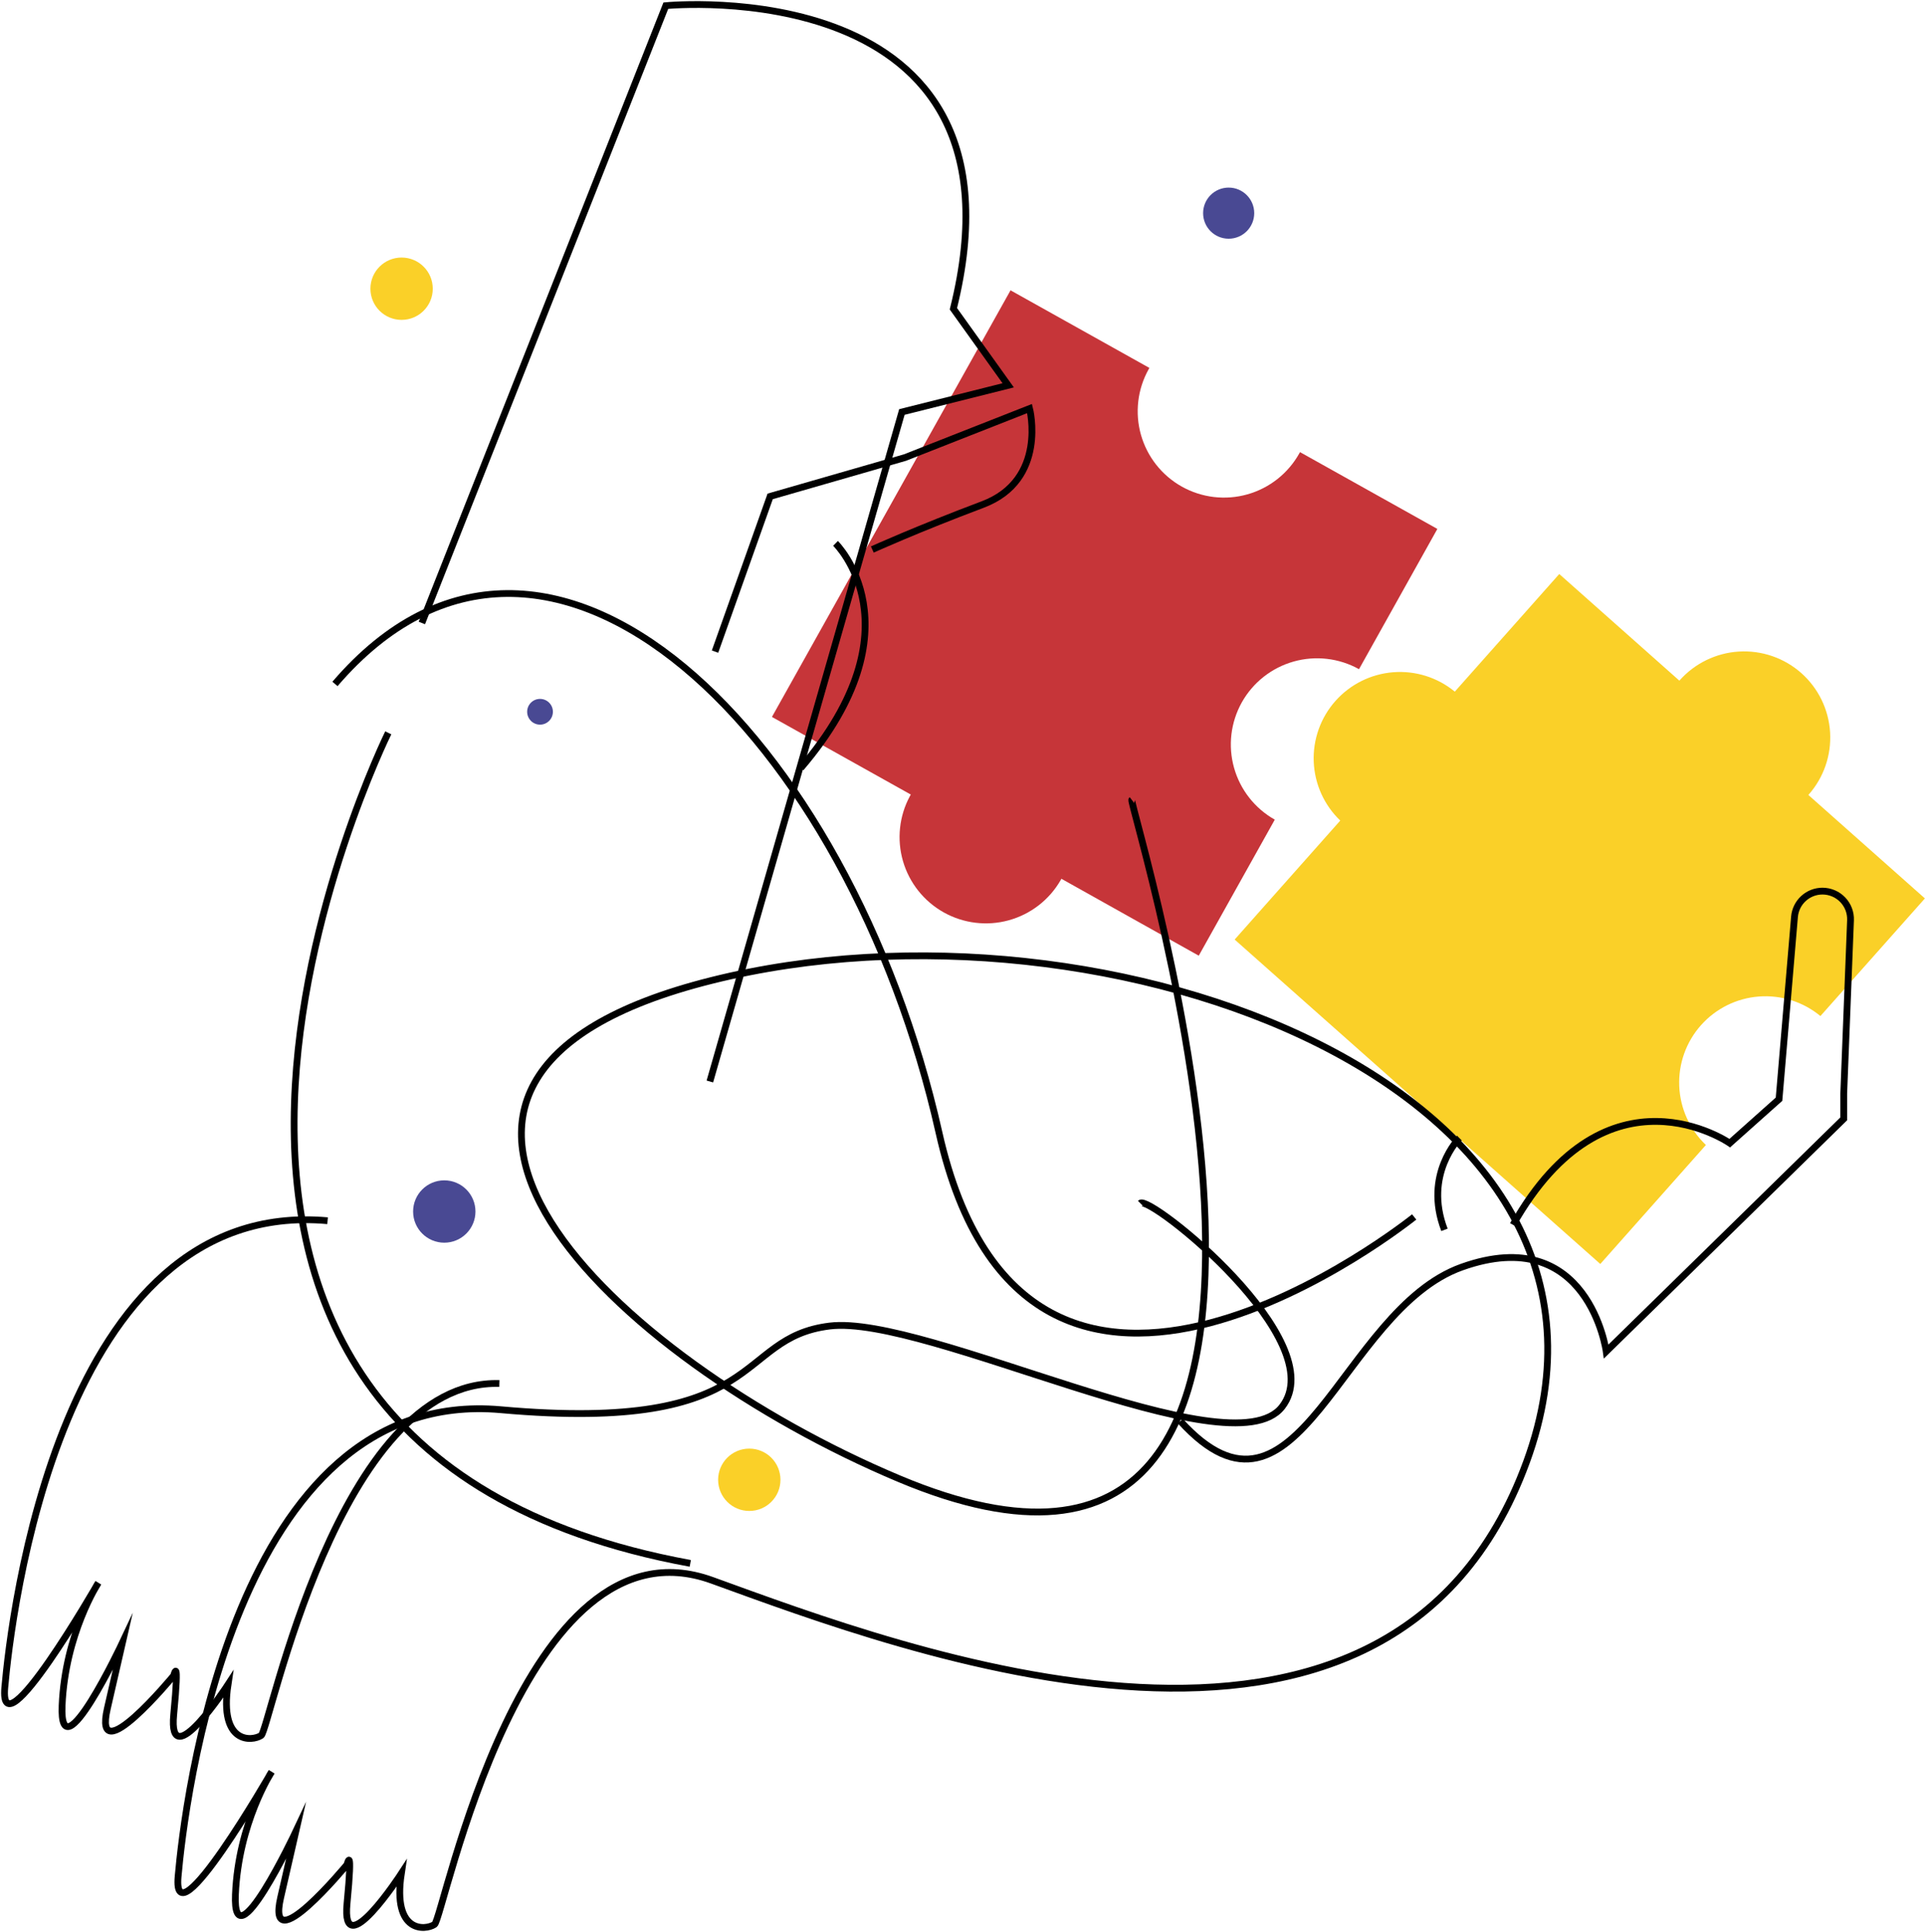 <?xml version="1.0" encoding="UTF-8"?> <svg xmlns="http://www.w3.org/2000/svg" width="851" height="854" viewBox="0 0 851 854" fill="none"> <path d="M548.976 310.488C544.048 319.3 542.816 329.707 545.549 339.426C548.282 349.146 554.758 357.385 563.556 362.338L529.946 422.468L469.216 388.468L468.836 389.168C463.814 397.834 455.585 404.177 445.926 406.828C436.267 409.479 425.954 408.225 417.211 403.337C408.469 398.45 401.999 390.32 399.199 380.703C396.399 371.087 397.494 360.755 402.246 351.938C402.376 351.708 402.506 351.478 402.646 351.248L341.256 316.928L446.736 128.338L508.126 162.648L507.796 163.218C505.352 167.59 503.793 172.401 503.209 177.376C502.624 182.351 503.025 187.392 504.388 192.212C505.752 197.031 508.052 201.536 511.156 205.467C514.26 209.398 518.108 212.679 522.481 215.123C526.853 217.567 531.664 219.125 536.639 219.71C541.614 220.295 546.655 219.894 551.475 218.53C556.295 217.167 560.799 214.867 564.73 211.763C568.661 208.658 571.942 204.81 574.386 200.438C574.496 200.258 574.606 200.058 574.706 199.868L635.426 233.818L600.786 295.818C591.966 290.913 581.561 289.703 571.851 292.452C562.14 295.202 553.915 301.687 548.976 310.488V310.488Z" fill="#C63539"></path> <path d="M796.316 297.538C803.87 304.251 808.45 313.688 809.05 323.776C809.65 333.863 806.221 343.777 799.516 351.338L799.446 351.428L850.956 397.158L804.766 449.158C797.15 442.861 787.387 439.766 777.534 440.525C767.681 441.284 758.507 445.837 751.945 453.226C745.383 460.615 741.945 470.263 742.356 480.136C742.766 490.01 746.993 499.339 754.146 506.158L707.456 558.758L545.816 415.338L592.496 362.748C585.371 355.92 581.168 346.596 580.772 336.735C580.376 326.874 583.817 317.243 590.371 309.865C596.926 302.488 606.084 297.937 615.923 297.169C625.762 296.401 635.516 299.476 643.136 305.748L689.316 253.748L742.416 300.888L742.496 300.798C749.204 293.234 758.64 288.642 768.731 288.031C778.823 287.42 788.744 290.839 796.316 297.538V297.538Z" fill="#FAD028"></path> <path d="M186.496 275.398L294.346 2.508C294.346 2.508 458.816 -13.662 421.476 136.498L445.706 170.338L398.706 182.128L313.816 478.088" stroke="black" stroke-width="3" stroke-miterlimit="10"></path> <path d="M385.626 242.918C385.626 242.918 405.486 233.918 434.386 223.048C463.286 212.178 455.156 180.608 455.156 180.608L400.066 202.278L340.476 219.438L316.096 288.058" stroke="black" stroke-width="3" stroke-miterlimit="10"></path> <path d="M369.366 240.208C369.366 240.208 407.296 277.208 354.016 339.528" stroke="black" stroke-width="3" stroke-miterlimit="10"></path> <path d="M668.866 541.448C710.526 467.688 764.696 505.338 764.696 505.338L786.466 485.918L793.306 405.288C793.569 402.189 794.986 399.301 797.277 397.197C799.568 395.093 802.566 393.927 805.676 393.928V393.928C807.346 393.928 808.999 394.265 810.535 394.919C812.072 395.573 813.461 396.531 814.619 397.734C815.777 398.938 816.68 400.363 817.274 401.923C817.868 403.484 818.141 405.149 818.076 406.818L815.076 483.318V494.598L710.076 597.438C710.076 597.438 702.266 540.178 646.286 560.118C592.506 579.268 573.986 685.538 521.816 628.238" stroke="black" stroke-width="3" stroke-miterlimit="10"></path> <path d="M645.166 503.098C645.166 503.098 629.166 519.098 638.566 543.668" stroke="black" stroke-width="3" stroke-miterlimit="10"></path> <path d="M500.336 353.588C498.506 354.958 622.956 748.518 397.396 653.648C271.816 600.828 140.026 477.048 314.716 433.388C489.406 389.728 735.436 481.018 674.816 646.338C614.196 811.658 398.816 729.018 314.766 698.588C230.716 668.158 196.086 848.078 192.086 850.728C188.086 853.378 173.416 854.728 177.416 828.238C177.416 828.238 150.746 869.238 153.416 841.468C156.086 813.698 153.416 824.268 153.416 824.268C153.416 824.268 117.416 867.928 124.076 838.818L130.746 809.718C130.746 809.718 102.746 869.248 104.076 837.498C105.406 805.748 120.076 783.258 120.076 783.258C120.076 783.258 76.076 859.988 78.736 829.558C81.396 799.128 102.736 612.558 221.426 623.188C340.116 633.818 324.106 591.438 366.776 586.188C409.446 580.938 544.126 651.008 566.776 621.908C589.426 592.808 508.106 527.978 504.106 531.908" stroke="black" stroke-width="3" stroke-miterlimit="10"></path> <path d="M177.536 141.408C185.146 141.408 191.316 135.238 191.316 127.628C191.316 120.017 185.146 113.848 177.536 113.848C169.925 113.848 163.756 120.017 163.756 127.628C163.756 135.238 169.925 141.408 177.536 141.408Z" fill="#FAD028"></path> <path d="M543.166 105.528C549.407 105.528 554.466 100.469 554.466 94.228C554.466 87.987 549.407 82.928 543.166 82.928C536.925 82.928 531.866 87.987 531.866 94.228C531.866 100.469 536.925 105.528 543.166 105.528Z" fill="#494993"></path> <path d="M238.736 320.338C241.878 320.338 244.426 317.79 244.426 314.648C244.426 311.505 241.878 308.958 238.736 308.958C235.593 308.958 233.046 311.505 233.046 314.648C233.046 317.79 235.593 320.338 238.736 320.338Z" fill="#494993"></path> <path d="M196.406 549.348C204.016 549.348 210.186 543.178 210.186 535.568C210.186 527.957 204.016 521.788 196.406 521.788C188.795 521.788 182.626 527.957 182.626 535.568C182.626 543.178 188.795 549.348 196.406 549.348Z" fill="#494993"></path> <path d="M331.246 667.938C338.856 667.938 345.026 661.768 345.026 654.158C345.026 646.547 338.856 640.378 331.246 640.378C323.635 640.378 317.466 646.547 317.466 654.158C317.466 661.768 323.635 667.938 331.246 667.938Z" fill="#FAD028"></path> <path d="M625.176 537.968C625.176 537.968 454.366 675.398 415.096 500.658C375.826 325.918 242.326 192.418 148.086 302.338" stroke="black" stroke-width="3" stroke-miterlimit="10"></path> <path d="M171.646 323.958C171.646 323.958 16.546 638.098 305.156 691.108" stroke="black" stroke-width="3" stroke-miterlimit="10"></path> <path d="M220.756 611.598C149.306 609.598 119.176 764.728 115.466 767.178C111.466 769.828 96.796 771.178 100.796 744.688C100.796 744.688 74.126 785.688 76.796 757.918C79.466 730.148 76.796 740.718 76.796 740.718C76.796 740.718 40.816 784.338 47.456 755.268L54.126 726.168C54.126 726.168 26.126 785.698 27.456 753.948C28.786 722.198 43.456 699.708 43.456 699.708C43.456 699.708 -0.544 776.438 2.116 746.008C4.776 715.578 26.116 529.058 144.816 539.638" stroke="black" stroke-width="3" stroke-miterlimit="10"></path> </svg> 